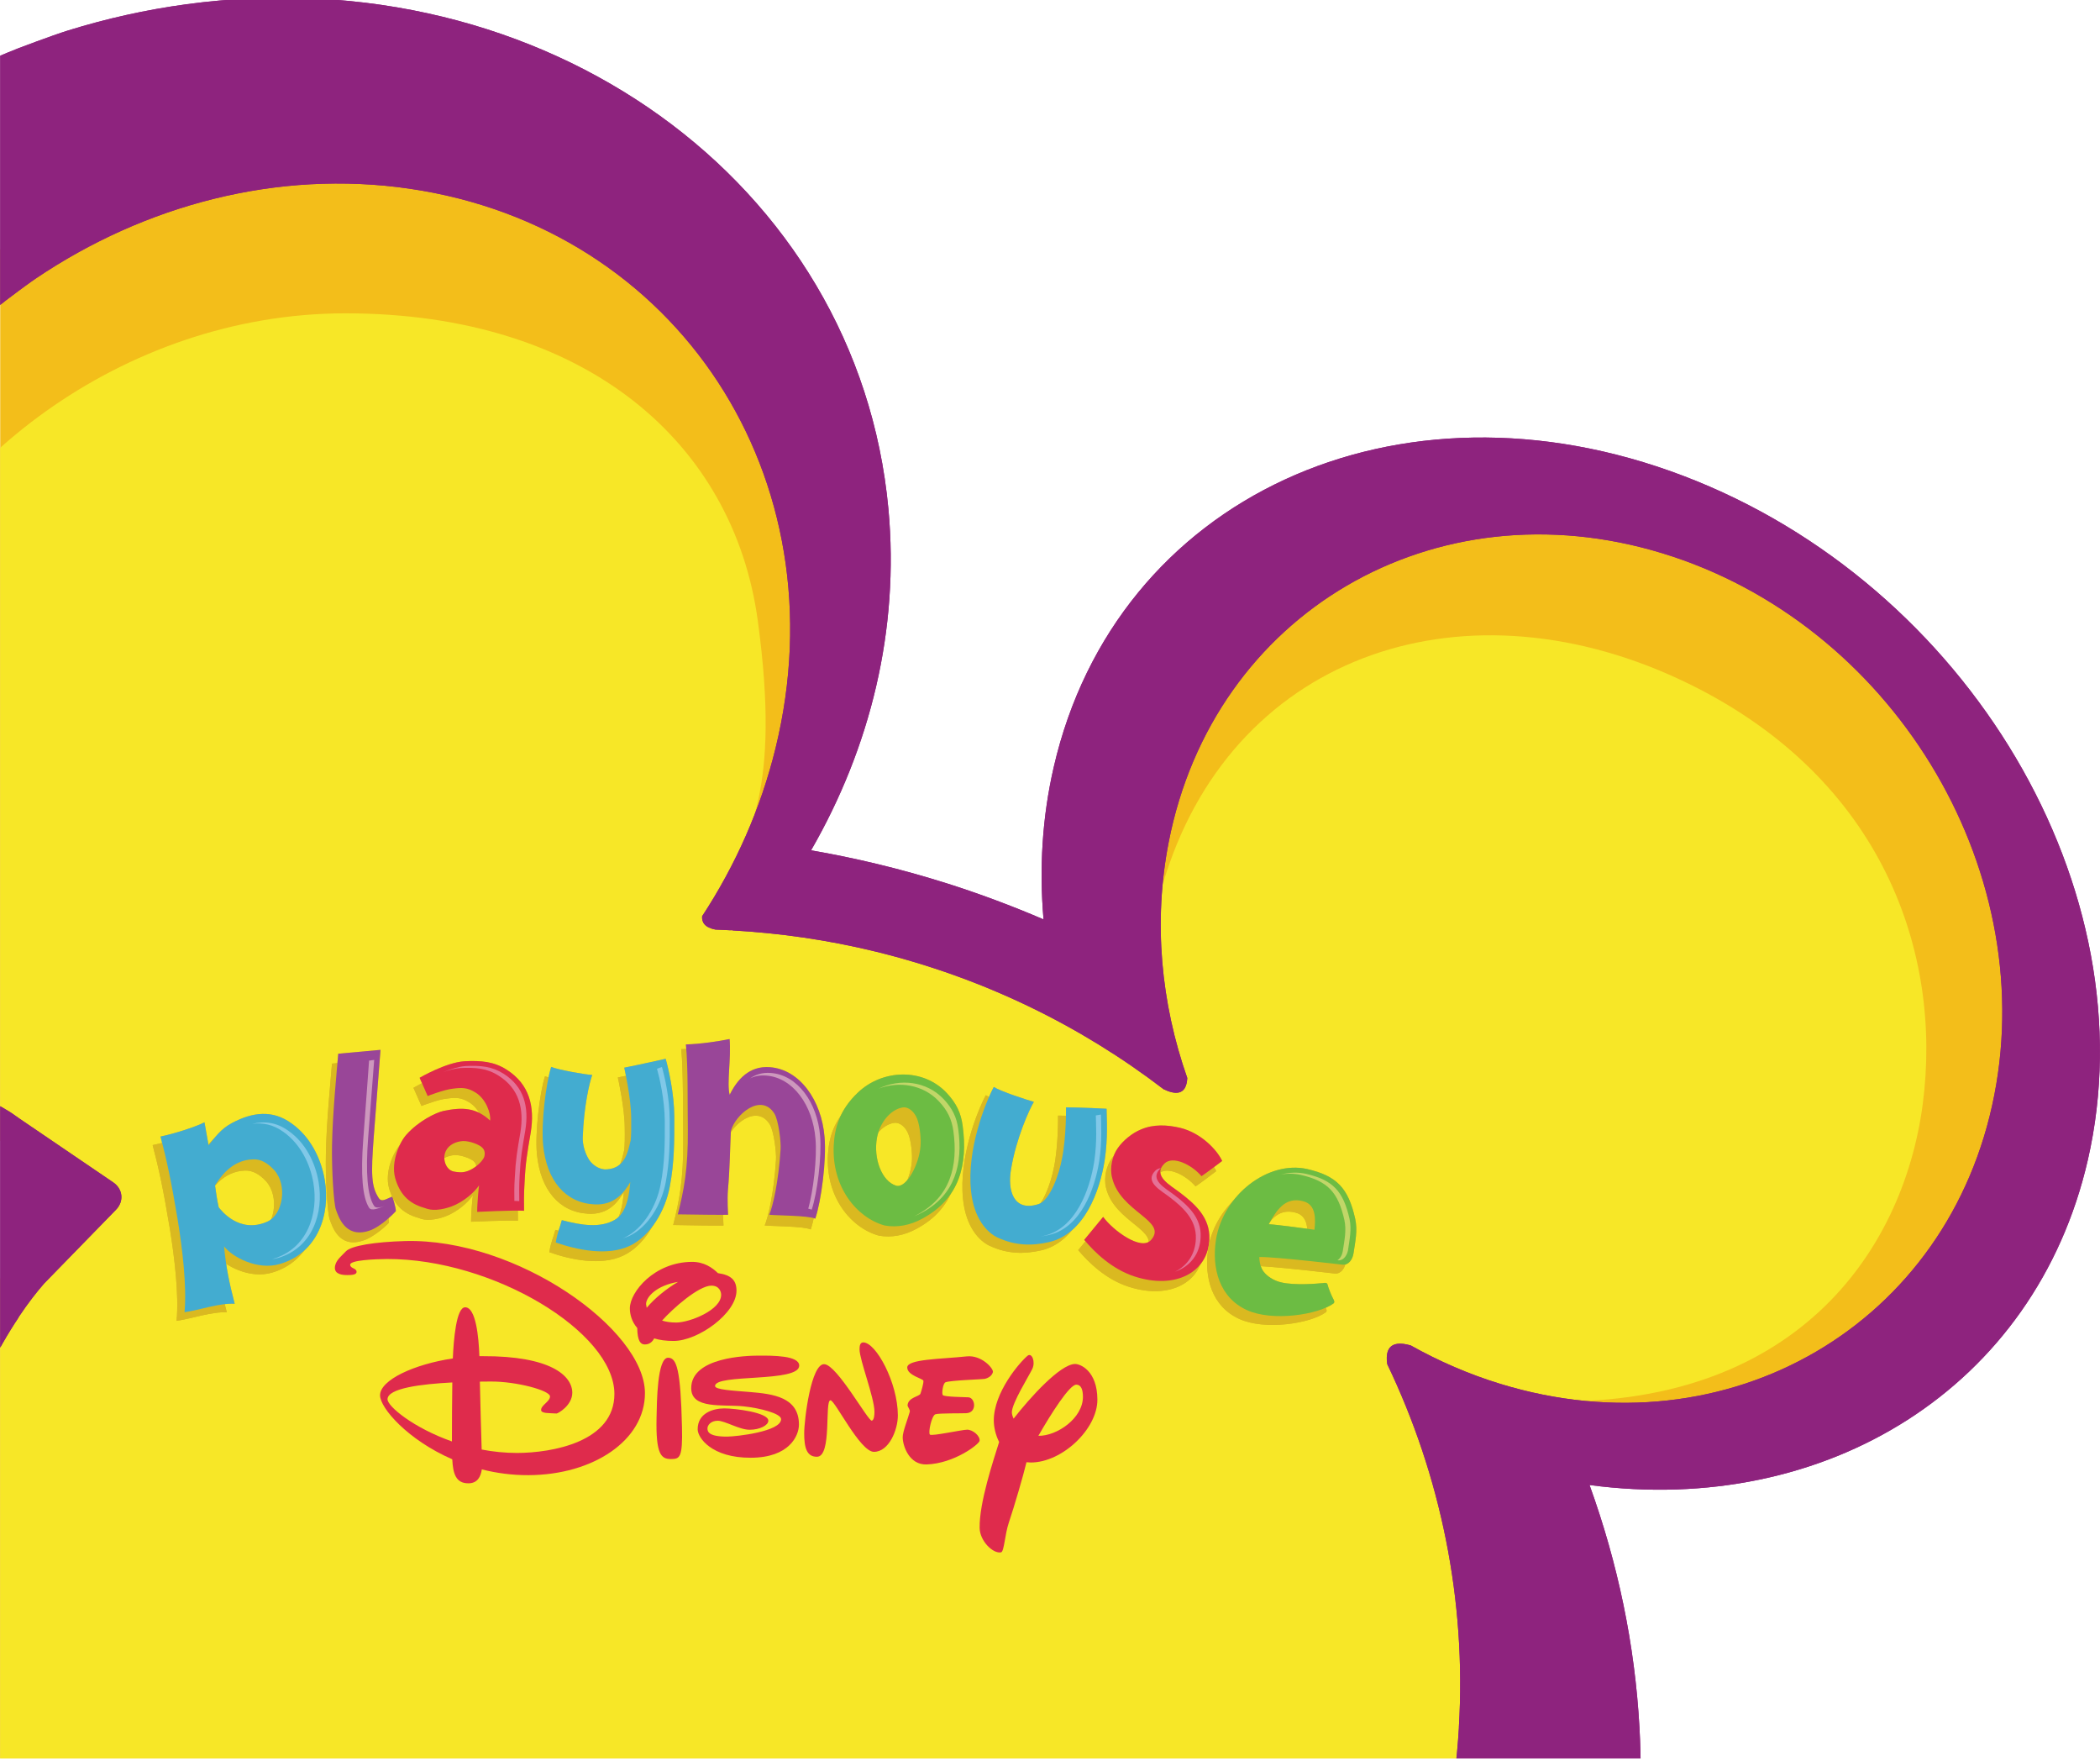<?xml version="1.0" encoding="UTF-8" standalone="no"?>
<!-- Created with Inkscape (http://www.inkscape.org/) -->

<svg
   xmlns:dc="http://purl.org/dc/elements/1.1/"
   xmlns:cc="http://creativecommons.org/ns#"
   xmlns:rdf="http://www.w3.org/1999/02/22-rdf-syntax-ns#"
   xmlns:svg="http://www.w3.org/2000/svg"
   xmlns="http://www.w3.org/2000/svg"
   version="1.1"
   width="300"
   height="251.502"
   id="svg2436">
  <defs
     id="defs2438">
    <clipPath
       id="clipPath836">
      <path
         d="m 26.433,41.079 93.573,0 0,81.216 -93.573,0 0,-81.216"
         id="path838" />
    </clipPath>
  </defs>
  <g
     transform="translate(-390.554,-424.246)"
     id="layer1">
    <g
       transform="matrix(2.719,0,0,2.719,620.298,-2072.14)"
       id="g2159">
      <g
         transform="matrix(1.25,0,0,-1.25,-117.526,1061.843)"
         clip-path="url(#clipPath836)"
         id="g834">
        <g
           transform="translate(96.495,92.413)"
           id="g840">
          <path
             d="m 0,0 c -10.209,3.123 -19.192,-2.231 -21.194,-12.5 -0.452,-2.315 -0.461,-4.658 -0.091,-6.934 l -0.009,0.004 0.016,-0.051 c 0.125,-0.758 0.293,-1.507 0.5,-2.246 -0.013,-0.736 -0.407,-0.806 -0.854,-0.645 -0.412,0.28 -0.832,0.55 -1.258,0.813 l -0.027,0.02 -0.002,-0.004 c -3.004,1.846 -5.974,3.662 -9.623,4.492 -2.975,0.68 -3.627,0.898 -6.538,0.779 -0.627,0.099 -0.702,0.442 -0.614,0.764 1.652,2.373 2.705,4.756 3.416,7.644 2.957,11.965 -6.311,23.538 -18.428,24.195 -11.678,0.632 -22.18,-6.87 -24.469,-17.599 -2.544,-11.929 1.003,-19.746 12.367,-26.115 0.487,-0.272 0.789,-0.448 1.338,-0.488 -3.9,-4.015 -6.746,-7.243 -8.124,-13.032 -4.118,-17.311 8.052,-35.23 25.743,-39.261 17.688,-4.033 35.368,6.734 39.487,24.047 1.537,6.462 0.968,12.92 -1.268,18.689 l 0.026,0.008 c 0,0 -1.098,2.348 0.97,1.535 0.746,-0.33 1.51,-0.623 2.299,-0.862 10.209,-3.124 19.67,2.733 21.672,13.004 C 17.337,-13.477 10.208,-3.125 0,0"
             id="path842"
             style="fill:#f3be1a;fill-opacity:1;fill-rule:nonzero;stroke:none" />
        </g>
        <g
           transform="translate(97.414,86.235)"
           id="g844">
          <path
             d="m 0,0 c -9.287,4.547 -18.986,1.33 -21.984,-7.996 -1.371,-4.272 -0.901,-2.102 -0.541,-4.272 l -0.009,0.002 0.014,-0.048 c 0.124,-0.721 -0.164,-1.306 0.036,-2.01 -0.01,-0.701 0.054,-0.901 -0.377,-0.745 -0.405,0.266 -0.812,0.524 -1.225,0.774 l -0.027,0.022 -0.002,-0.005 c -2.924,1.759 -5.813,3.492 -9.362,4.283 -2.894,0.647 -3.529,0.856 -6.361,0.743 -0.608,0.094 -0.683,0.42 -0.598,0.729 0.797,2.193 2.295,3.858 1.297,11.187 -1.01,7.411 -7.166,12.907 -17.327,12.907 -9.498,0 -17.482,-6.579 -19.647,-13.074 -2.195,-6.585 -1.498,-16.987 7.161,-21.819 0.472,-0.258 0.466,-1.793 1.001,-1.831 -3.797,-3.829 -5.184,-7.783 -6.562,-13.572 -4.118,-17.311 8.052,-35.23 25.743,-39.261 17.688,-4.033 35.659,7.373 39.776,24.685 1.539,6.461 0.712,12.36 -1.465,17.858 l 0.023,0.008 c 0,0 -1.066,2.236 0.95,1.464 0.722,-0.314 2.554,0.051 3.324,-0.175 10.494,-0.334 15.156,6.162 15.99,12.49 C 10.658,-11.328 8.161,-3.998 0,0"
             id="path846"
             style="fill:#f7e727;fill-opacity:1;fill-rule:nonzero;stroke:none" />
        </g>
        <g
           transform="translate(110.25,68.96)"
           id="g848">
          <path
             d="m 0,0 c -1.877,-9.641 -11.172,-15.076 -20.756,-12.145 -1.328,0.406 -2.588,0.955 -3.775,1.619 -0.94,0.27 -1.065,-0.253 -0.985,-0.789 2.241,-4.676 3.33,-9.904 3.01,-15.262 l 0.002,0 c -0.079,-1.349 -0.249,-2.709 -0.514,-4.07 -0.086,-0.455 -0.314,-1.392 -0.314,-1.392 -0.029,-0.129 -0.061,-0.258 -0.092,-0.385 -4.316,-16.99 -21.893,-27.329 -39.254,-23.096 -12.169,2.971 -21.002,12.311 -23.713,23.481 l 0.005,0.027 c -1.151,4.763 -1.191,9.855 0.099,14.93 0.476,1.877 1.119,3.668 1.902,5.367 0.453,0.939 0.909,1.717 1.334,2.353 l 0.026,0.054 0,-0.003 c 0.384,0.574 0.744,1.032 1.054,1.387 l 3.018,3.097 c 0.348,0.354 0.295,0.875 -0.115,1.153 l -3.957,2.691 c 0,0 -0.331,0.24 -0.446,0.305 -2.187,1.254 -4.049,2.918 -5.513,4.879 -0.358,0.479 -0.69,0.973 -0.998,1.483 0,0 -0.401,0.667 -0.576,1.001 -2.079,3.989 -2.737,8.822 -1.514,13.821 0.463,1.891 1.168,3.686 2.07,5.358 0,0 0.166,0.28 0.241,0.413 1.681,2.97 3.996,5.523 6.71,7.507 0,0 0.496,0.368 0.737,0.53 4.564,3.08 10.144,4.579 15.693,3.771 11.279,-1.643 18.17,-12.169 15.393,-23.513 -0.624,-2.554 -1.688,-4.929 -3.086,-7.063 -0.02,-0.246 0.104,-0.474 0.558,-0.56 0.205,-0.006 0.41,-0.018 0.615,-0.029 l 0.102,0.003 -0.004,-0.009 c 1.992,-0.112 4.002,-0.397 6.012,-0.888 4.556,-1.112 8.638,-3.124 12.113,-5.786 0.482,-0.233 0.959,-0.273 0.996,0.47 -1.107,3.15 -1.435,6.563 -0.782,9.909 1.882,9.638 11.175,15.074 20.755,12.142 C -4.363,19.832 1.883,9.636 0,0 m -13.081,26.019 c -12.001,4.563 -23.845,-0.916 -26.453,-12.239 -0.486,-2.103 -0.614,-4.257 -0.43,-6.403 -1.352,0.579 -2.745,1.101 -4.179,1.55 -1.864,0.584 -3.73,1.03 -5.591,1.353 2.491,4.323 3.72,9.27 3.25,14.35 -1.276,13.738 -14.487,23.233 -29.503,21.205 -1.713,-0.232 -3.375,-0.605 -4.974,-1.101 -0.701,-0.219 -2.09,-0.748 -2.09,-0.748 -2.512,-0.988 -4.84,-2.289 -6.931,-3.843 l -0.02,-0.007 c -7.302,-5.433 -11.709,-13.948 -10.879,-22.871 0.688,-7.404 4.844,-13.57 10.879,-17.367 0,0 2.652,-1.508 4.082,-2.088 -1.574,-1.92 -2.942,-4.023 -4.062,-6.295 l -0.02,-0.018 c -0.845,-1.713 -1.551,-3.523 -2.098,-5.425 -5.51,-19.182 7.018,-40.057 27.981,-46.623 20.969,-6.567 42.433,3.661 47.948,22.842 0.538,1.879 0.903,3.775 1.106,5.67 0,0 0.098,0.871 0.124,1.291 0.096,1.395 0.102,2.786 0.025,4.171 -0.191,3.471 -0.908,6.897 -2.098,10.184 9.924,-1.322 18.735,4.072 20.942,13.649 2.607,11.322 -5.01,24.201 -17.009,28.763"
             id="path850"
             style="fill:#8d237d;fill-opacity:1;fill-rule:nonzero;stroke:none" />
        </g>
        <g
           transform="translate(110.25,68.96)"
           id="g852">
          <path
             d="m 0,0 c -1.877,-9.641 -11.172,-15.076 -20.756,-12.145 -1.328,0.406 -2.588,0.955 -3.775,1.619 -0.94,0.27 -1.065,-0.253 -0.985,-0.789 2.241,-4.676 3.33,-9.904 3.01,-15.262 l 0.002,0 c -0.079,-1.349 -0.249,-2.709 -0.514,-4.07 -0.086,-0.455 -0.314,-1.392 -0.314,-1.392 -0.029,-0.129 -0.061,-0.258 -0.092,-0.385 -4.316,-16.99 -21.893,-27.329 -39.254,-23.096 -12.169,2.971 -21.002,12.311 -23.713,23.481 l 0.005,0.027 c -1.151,4.763 -1.191,9.855 0.099,14.93 0.476,1.877 1.119,3.668 1.902,5.367 0.453,0.939 0.909,1.717 1.334,2.353 l 0.026,0.054 0,-0.003 c 0.384,0.574 0.744,1.032 1.054,1.387 l 3.018,3.097 c 0.348,0.354 0.295,0.875 -0.115,1.153 l -3.957,2.691 c 0,0 -0.331,0.24 -0.446,0.305 -2.187,1.254 -4.049,2.918 -5.513,4.879 -0.358,0.479 -0.69,0.973 -0.998,1.483 0,0 -0.401,0.667 -0.576,1.001 -2.079,3.989 -2.737,8.822 -1.514,13.821 0.463,1.891 1.168,3.686 2.07,5.358 0,0 0.166,0.28 0.241,0.413 1.681,2.97 3.996,5.523 6.71,7.507 0,0 0.496,0.368 0.737,0.53 4.564,3.08 10.144,4.579 15.693,3.771 11.279,-1.643 18.17,-12.169 15.393,-23.513 -0.624,-2.554 -1.688,-4.929 -3.086,-7.063 -0.02,-0.246 0.104,-0.474 0.558,-0.56 0.205,-0.006 0.41,-0.018 0.615,-0.029 l 0.102,0.003 -0.004,-0.009 c 1.992,-0.112 4.002,-0.397 6.012,-0.888 4.556,-1.112 8.638,-3.124 12.113,-5.786 0.482,-0.233 0.959,-0.273 0.996,0.47 -1.107,3.15 -1.435,6.563 -0.782,9.909 1.882,9.638 11.175,15.074 20.755,12.142 C -4.363,19.832 1.883,9.636 0,0 m -13.081,26.019 c -12.001,4.563 -23.845,-0.916 -26.453,-12.239 -0.486,-2.103 -0.614,-4.257 -0.43,-6.403 -1.352,0.579 -2.745,1.101 -4.179,1.55 -1.864,0.584 -3.73,1.03 -5.591,1.353 2.491,4.323 3.72,9.27 3.25,14.35 -1.276,13.738 -14.487,23.233 -29.503,21.205 -1.713,-0.232 -3.375,-0.605 -4.974,-1.101 -0.701,-0.219 -2.09,-0.748 -2.09,-0.748 -2.512,-0.988 -4.84,-2.289 -6.931,-3.843 l -0.02,-0.007 c -7.302,-5.433 -11.709,-13.948 -10.879,-22.871 0.688,-7.404 4.844,-13.57 10.879,-17.367 0,0 2.652,-1.508 4.082,-2.088 -1.574,-1.92 -2.942,-4.023 -4.062,-6.295 l -0.02,-0.018 c -0.845,-1.713 -1.551,-3.523 -2.098,-5.425 -5.51,-19.182 7.018,-40.057 27.981,-46.623 20.969,-6.567 42.433,3.661 47.948,22.842 0.538,1.879 0.903,3.775 1.106,5.67 0,0 0.098,0.871 0.124,1.291 0.096,1.395 0.102,2.786 0.025,4.171 -0.191,3.471 -0.908,6.897 -2.098,10.184 9.924,-1.322 18.735,4.072 20.942,13.649 2.607,11.322 -5.01,24.201 -17.009,28.763"
             id="path854"
             style="fill:#8e237e;fill-opacity:1;fill-rule:nonzero;stroke:none" />
        </g>
      </g>
      <g
         transform="matrix(1.25,0,0,-1.25,-67.85,980.556)"
         id="g856">
        <path
           d="M 0,0 C -0.153,0.898 -0.616,1.82 -1.387,2.367 -2.189,2.957 -3.04,2.848 -3.903,2.386 -4.365,2.14 -4.608,1.787 -4.88,1.453 L -5.052,2.416 C -5.388,2.243 -6.271,1.948 -6.9,1.822 c 0.256,-0.97 0.454,-1.885 0.723,-3.515 0.197,-1.221 0.384,-2.766 0.283,-3.87 0.648,0.094 1.485,0.394 2.11,0.357 -0.215,0.821 -0.373,1.558 -0.445,2.413 0.343,-0.453 1.417,-1.025 2.349,-0.742 C -0.284,-3.068 0.248,-1.441 0,0 m -2.129,0.298 c 0.571,-0.643 0.362,-1.88 -0.294,-2.169 -1.191,-0.522 -1.954,0.494 -2.042,0.605 -0.061,0.274 -0.118,0.662 -0.155,0.918 0.187,0.284 0.666,1.071 1.598,1.1 0.328,0.014 0.623,-0.16 0.893,-0.454"
           id="path858"
           style="fill:#d7b720;fill-opacity:1;fill-rule:nonzero;stroke:none" />
      </g>
      <g
         transform="matrix(1.25,0,0,-1.25,-67.435,980.102)"
         id="g860">
        <path
           d="M 0,0 C -0.151,0.899 -0.615,1.821 -1.389,2.367 -2.191,2.955 -3.04,2.847 -3.905,2.383 -4.364,2.139 -4.608,1.789 -4.882,1.451 L -5.054,2.417 C -5.388,2.242 -6.272,1.948 -6.901,1.819 c 0.255,-0.968 0.453,-1.883 0.724,-3.513 0.197,-1.221 0.383,-2.767 0.285,-3.87 0.647,0.095 1.484,0.394 2.108,0.356 -0.215,0.822 -0.372,1.556 -0.445,2.411 0.344,-0.451 1.417,-1.022 2.35,-0.738 C -0.285,-3.068 0.249,-1.441 0,0 m -2.122,0.406 c 0.574,-0.64 0.361,-1.876 -0.294,-2.166 -1.187,-0.522 -1.952,0.495 -2.04,0.604 -0.063,0.273 -0.121,0.665 -0.155,0.922 0.19,0.285 0.665,1.068 1.596,1.094 0.33,0.017 0.623,-0.159 0.893,-0.454"
           id="path862"
           style="fill:#d7b720;fill-opacity:1;fill-rule:nonzero;stroke:none" />
      </g>
      <g
         transform="matrix(1.25,0,0,-1.25,-67.757,980.216)"
         id="g864">
        <path
           d="m 0,0 c -0.135,0.814 -0.553,1.647 -1.251,2.138 -0.499,0.367 -1.017,0.434 -1.547,0.303 0.454,0.064 0.901,-0.027 1.329,-0.342 0.698,-0.498 1.115,-1.326 1.25,-2.136 0.226,-1.303 -0.254,-2.77 -1.695,-3.194 l -0.055,-0.015 c 0.092,0.011 0.185,0.031 0.274,0.056 C -0.256,-2.766 0.225,-1.297 0,0"
           id="path866"
           style="fill:#d7b720;fill-opacity:1;fill-rule:nonzero;stroke:none" />
      </g>
      <g
         transform="matrix(1.25,0,0,-1.25,-65.481,983.312)"
         id="g868">
        <path
           d="m 0,0 c -0.978,-0.297 -1.247,0.627 -1.35,0.894 -0.102,0.27 -0.185,1.734 -0.165,2.701 0.018,1.338 0.207,3.215 0.258,3.857 0,0 1.565,0.138 1.778,0.159 0,0 -0.174,-2.225 -0.283,-3.654 C 0.118,2.371 0.132,1.867 0.448,1.385 0.571,1.191 0.859,1.408 1.116,1.499 1.071,1.32 1.14,0.892 1.131,0.757 1.131,0.757 0.552,0.157 0,0"
           id="path870"
           style="fill:#d7b720;fill-opacity:1;fill-rule:nonzero;stroke:none" />
      </g>
      <g
         transform="matrix(1.25,0,0,-1.25,-65.153,982.793)"
         id="g872">
        <path
           d="m 0,0 c -0.979,-0.295 -1.251,0.625 -1.353,0.895 -0.099,0.27 -0.183,1.734 -0.166,2.7 0.022,1.338 0.207,3.217 0.263,3.857 0,0 1.562,0.14 1.775,0.162 0,0 -0.175,-2.228 -0.284,-3.654 C 0.116,2.372 0.13,1.868 0.446,1.386 c 0.125,-0.194 0.311,-0.03 0.573,0.06 0,0 0.156,-0.476 0.144,-0.611 C 1.163,0.835 0.549,0.157 0,0"
           id="path874"
           style="fill:#d7b720;fill-opacity:1;fill-rule:nonzero;stroke:none" />
      </g>
      <g
         transform="matrix(1.25,0,0,-1.25,-65.104,973.83)"
         id="g876">
        <path
           d="m 0,0 c 0,0 -0.148,-2.069 -0.248,-3.358 -0.106,-1.431 -0.034,-2.396 0.251,-2.836 0.101,-0.154 0.416,-0.009 0.648,0.079 -0.184,-0.068 -0.366,-0.112 -0.442,0.003 -0.283,0.434 -0.357,1.401 -0.25,2.833 0.098,1.289 0.256,3.3 0.256,3.3 C 0,0 0.037,-0.02 0,0"
           id="path878"
           style="fill:#d7b720;fill-opacity:1;fill-rule:nonzero;stroke:none" />
      </g>
      <g
         transform="matrix(1.25,0,0,-1.25,-57.285,982.251)"
         id="g880">
        <path
           d="M 0,0 C -0.002,0.225 -0.013,0.725 0.018,1.209 0.061,2.016 0.132,2.426 0.277,3.286 0.459,4.375 0.227,5.323 -0.732,5.929 -1.265,6.274 -1.802,6.323 -2.507,6.284 -3.291,6.233 -4.39,5.586 -4.39,5.586 l 0.337,-0.762 c 0.037,0.018 0.188,0.072 0.375,0.132 0.233,0.084 0.51,0.161 0.681,0.175 0.401,0.057 0.626,0.045 0.946,-0.152 C -1.601,4.71 -1.387,4.081 -1.426,3.791 -2.02,4.341 -2.594,4.36 -3.387,4.196 -3.711,4.125 -4.432,3.772 -4.947,3.199 -5.223,2.887 -5.604,2.075 -5.419,1.378 -5.233,0.719 -4.861,0.313 -4.201,0.127 -4.006,0.051 -3.883,0.03 -3.666,0.043 c 0.203,0.016 0.411,0.063 0.609,0.136 0.526,0.199 0.957,0.592 1.166,0.887 -0.011,-0.008 -0.084,-0.804 -0.078,-1.108 0,0 1.45,0.067 1.969,0.042 M -1.76,2.108 C -1.818,1.897 -2.326,1.409 -2.797,1.452 c -0.185,0.014 -0.335,0.014 -0.46,0.14 -0.149,0.139 -0.255,0.45 -0.127,0.735 0.127,0.279 0.429,0.412 0.728,0.433 0.302,0.008 0.695,-0.162 0.799,-0.26 0.113,-0.107 0.136,-0.247 0.097,-0.392"
           id="path882"
           style="fill:#d7b720;fill-opacity:1;fill-rule:nonzero;stroke:none" />
      </g>
      <g
         transform="matrix(1.25,0,0,-1.25,-56.961,981.726)"
         id="g884">
        <path
           d="M 0,0 C -0.003,0.226 -0.013,0.723 0.022,1.206 0.06,2.014 0.132,2.425 0.278,3.28 0.458,4.372 0.229,5.319 -0.733,5.928 -1.266,6.271 -1.804,6.317 -2.507,6.282 -3.292,6.23 -4.39,5.587 -4.39,5.587 l 0.338,-0.768 c 0.034,0.019 0.187,0.074 0.373,0.136 0.233,0.079 0.51,0.157 0.684,0.174 0.399,0.054 0.623,0.043 0.945,-0.156 C -1.601,4.707 -1.386,4.079 -1.427,3.789 -2.019,4.34 -2.593,4.358 -3.388,4.194 -3.71,4.123 -4.433,3.771 -4.946,3.196 -5.226,2.885 -5.603,2.071 -5.419,1.377 -5.231,0.716 -4.86,0.309 -4.202,0.123 c 0.198,-0.072 0.32,-0.095 0.535,-0.082 0.205,0.014 0.411,0.065 0.613,0.137 0.525,0.199 0.957,0.589 1.162,0.887 C -1.9,1.054 -1.976,0.256 -1.97,-0.048 c 0,0 1.453,0.073 1.97,0.048 M -1.671,2.276 C -1.729,2.063 -2.239,1.577 -2.709,1.617 -2.894,1.633 -3.042,1.635 -3.169,1.762 -3.315,1.9 -3.425,2.207 -3.296,2.496 c 0.127,0.278 0.426,0.413 0.729,0.433 0.3,0.007 0.694,-0.161 0.796,-0.265 0.116,-0.101 0.139,-0.242 0.1,-0.388"
           id="path886"
           style="fill:#d7b720;fill-opacity:1;fill-rule:nonzero;stroke:none" />
      </g>
      <g
         transform="matrix(1.25,0,0,-1.25,-60.299,974.23)"
         id="g888">
        <path
           d="M 0,0 C 0.636,0.033 1.121,-0.012 1.602,-0.322 2.469,-0.868 2.676,-1.723 2.515,-2.709 2.382,-3.479 2.318,-3.851 2.282,-4.582 2.253,-4.963 2.259,-5.358 2.263,-5.584 l 0.206,-0.008 c -0.003,0.205 -0.012,0.656 0.016,1.091 0.038,0.73 0.105,1.102 0.236,1.875 0.161,0.984 -0.044,1.838 -0.913,2.388 C 1.327,0.068 0.843,0.115 0.206,0.083 -0.089,0.06 -0.431,-0.053 -0.733,-0.174 -0.488,-0.086 -0.229,-0.014 0,0"
           id="path890"
           style="fill:#d7b720;fill-opacity:1;fill-rule:nonzero;stroke:none" />
      </g>
      <g
         transform="matrix(1.25,0,0,-1.25,-49.645,980.991)"
         id="g892">
        <path
           d="m 0,0 c -0.189,-0.99 -0.804,-2.056 -1.686,-2.474 -0.937,-0.442 -2.212,-0.172 -3.105,0.144 0.07,0.449 0.17,0.598 0.253,0.936 0.837,-0.225 1.624,-0.336 2.227,0.011 0.527,0.301 0.614,1.147 0.653,1.585 -0.252,-0.43 -0.655,-0.968 -1.506,-0.915 -1.205,0.067 -1.995,0.992 -2.147,2.488 -0.088,0.921 0.113,2.563 0.337,3.288 0.314,-0.125 1.439,-0.321 1.728,-0.338 -0.123,-0.336 -0.356,-1.332 -0.4,-2.635 -0.006,-0.303 0.095,-0.657 0.272,-0.932 0.154,-0.236 0.46,-0.423 0.75,-0.4 0.751,0.055 0.856,0.693 0.983,1.211 0.02,0.191 0.028,0.529 0.02,0.922 0,0.844 -0.29,2.121 -0.29,2.121 0.559,0.112 1.737,0.377 1.737,0.377 C -0.053,4.971 0.187,3.942 0.189,2.953 0.194,1.916 0.195,1.041 0,0"
           id="path894"
           style="fill:#d7b720;fill-opacity:1;fill-rule:nonzero;stroke:none" />
      </g>
      <g
         transform="matrix(1.25,0,0,-1.25,-49.309,980.478)"
         id="g896">
        <path
           d="m 0,0 c -0.188,-0.99 -0.801,-2.056 -1.684,-2.476 -0.937,-0.44 -2.212,-0.167 -3.105,0.142 0.072,0.452 0.169,0.603 0.254,0.941 0.836,-0.224 1.625,-0.337 2.226,0.012 0.524,0.298 0.616,1.145 0.651,1.584 -0.25,-0.43 -0.664,-0.986 -1.516,-0.934 C -4.379,-0.666 -5.17,0.261 -5.32,1.756 -5.41,2.68 -5.209,4.321 -4.982,5.045 -4.67,4.92 -3.547,4.721 -3.256,4.707 -3.379,4.37 -3.611,3.375 -3.656,2.071 -3.662,1.77 -3.563,1.416 -3.385,1.137 c 0.156,-0.234 0.459,-0.426 0.75,-0.397 0.752,0.055 0.87,0.708 0.996,1.228 0.02,0.191 0.027,0.53 0.02,0.923 -0.002,0.842 -0.291,2.123 -0.291,2.123 0.562,0.109 1.74,0.373 1.74,0.373 C -0.053,4.971 0.188,3.94 0.193,2.952 0.195,1.916 0.197,1.041 0,0"
           id="path898"
           style="fill:#d7b720;fill-opacity:1;fill-rule:nonzero;stroke:none" />
      </g>
      <g
         transform="matrix(1.25,0,0,-1.25,-49.309,976.923)"
         id="g900">
        <path
           d="M 0,0 C -0.002,0.897 -0.22,1.824 -0.327,2.198 L -0.535,2.125 c 0.105,-0.375 0.324,-1.304 0.328,-2.201 0.004,-0.933 0.004,-1.723 -0.174,-2.66 -0.17,-0.897 -0.724,-1.858 -1.52,-2.236 l -0.078,-0.032 c 0.1,0.03 0.197,0.063 0.288,0.106 0.796,0.379 1.349,1.34 1.521,2.236 C 0.006,-1.724 0.006,-0.935 0,0"
           id="path902"
           style="fill:#d7b720;fill-opacity:1;fill-rule:nonzero;stroke:none" />
      </g>
      <g
         transform="matrix(1.25,0,0,-1.25,-41.899,982.707)"
         id="g904">
        <path
           d="m 0,0 c -0.327,0.139 -1.631,0.133 -1.935,0.166 0.147,0.35 0.39,1.383 0.474,2.746 0.023,0.311 -0.086,1.225 -0.264,1.507 C -2.281,5.297 -3.365,4.379 -3.548,3.682 -3.586,2.965 -3.59,2.108 -3.674,1.21 -3.709,0.806 -3.668,0.164 -3.668,0.164 c -0.27,-0.009 -1.471,0.008 -2.113,0.021 0.253,1.001 0.435,1.911 0.42,3.563 -0.018,1.225 0.013,2.778 -0.081,3.826 0.641,0.019 1.371,0.127 1.834,0.227 0.075,-0.81 -0.124,-2.139 0.01,-2.598 0.305,0.625 0.815,1.235 1.692,1.162 C -0.657,6.269 0.258,4.983 0.387,3.428 0.471,2.45 0.25,0.754 0,0"
           id="path906"
           style="fill:#d7b720;fill-opacity:1;fill-rule:nonzero;stroke:none" />
      </g>
      <g
         transform="matrix(1.25,0,0,-1.25,-41.66,982.141)"
         id="g908">
        <path
           d="m 0,0 c -0.324,0.136 -1.63,0.129 -1.934,0.164 0.149,0.351 0.389,1.385 0.475,2.744 0.023,0.313 -0.084,1.225 -0.263,1.51 C -2.279,5.297 -3.362,4.379 -3.548,3.683 -3.586,2.963 -3.59,2.108 -3.672,1.205 -3.706,0.805 -3.666,0.162 -3.666,0.162 -3.933,0.154 -5.139,0.169 -5.779,0.18 c 0.254,1.004 0.436,1.915 0.422,3.568 -0.018,1.225 0.015,2.526 -0.081,3.572 0.64,0.021 1.372,0.13 1.835,0.227 C -3.53,6.741 -3.73,5.662 -3.598,5.203 -3.292,5.83 -2.78,6.434 -1.904,6.364 -0.657,6.268 0.262,4.978 0.389,3.428 0.474,2.45 0.251,0.752 0,0"
           id="path910"
           style="fill:#d7b720;fill-opacity:1;fill-rule:nonzero;stroke:none" />
      </g>
      <g
         transform="matrix(1.25,0,0,-1.25,-41.407,977.798)"
         id="g912">
        <path
           d="m 0,0 c -0.117,1.399 -0.943,2.563 -2.07,2.647 -0.355,0.03 -0.642,-0.066 -0.875,-0.228 0.195,0.093 0.42,0.141 0.683,0.118 1.126,-0.087 1.952,-1.249 2.067,-2.649 0.074,-0.823 -0.096,-2.209 -0.303,-2.943 l 0.146,-0.04 C -0.125,-2.416 0.075,-0.883 0,0"
           id="path914"
           style="fill:#d7b720;fill-opacity:1;fill-rule:nonzero;stroke:none" />
      </g>
      <g
         transform="matrix(1.25,0,0,-1.25,-34.225,977.805)"
         id="g916">
        <path
           d="M 0,0 C -0.068,0.545 -0.27,0.961 -0.674,1.392 -1.67,2.45 -3.377,2.381 -4.4,1.402 c -0.788,-0.744 -0.977,-1.5 -1.016,-2.181 -0.103,-1.777 0.961,-3.076 2.135,-3.402 0.534,-0.101 1.093,0.013 1.594,0.29 C -0.129,-3.057 0.224,-1.612 0,0 m -1.889,-1.078 c -0.054,-0.738 -0.588,-1.788 -1.031,-1.654 -0.586,0.182 -0.961,1.125 -0.797,2.017 0.115,0.625 0.565,1.188 1.074,1.27 0.262,0.041 0.51,-0.199 0.614,-0.487 0.119,-0.313 0.166,-0.865 0.14,-1.146"
           id="path918"
           style="fill:#d7b720;fill-opacity:1;fill-rule:nonzero;stroke:none" />
      </g>
      <g
         transform="matrix(1.25,0,0,-1.25,-33.917,977.27)"
         id="g920">
        <path
           d="m 0,0 c -0.068,0.544 -0.271,0.961 -0.676,1.39 -0.998,1.059 -2.703,0.989 -3.728,0.011 -0.784,-0.745 -0.973,-1.503 -1.014,-2.187 -0.103,-1.771 0.961,-3.072 2.136,-3.398 0.534,-0.101 1.094,0.014 1.593,0.291 C -0.129,-3.056 0.221,-1.614 0,0 m -1.773,-0.858 c -0.053,-0.74 -0.589,-1.789 -1.029,-1.652 -0.588,0.18 -0.962,1.125 -0.799,2.017 0.117,0.625 0.563,1.182 1.076,1.268 0.261,0.041 0.507,-0.198 0.616,-0.488 0.116,-0.311 0.165,-0.865 0.136,-1.145"
           id="path922"
           style="fill:#d7b720;fill-opacity:1;fill-rule:nonzero;stroke:none" />
      </g>
      <g
         transform="matrix(1.25,0,0,-1.25,-34.15,977.433)"
         id="g924">
        <path
           d="m 0,0 c -0.064,0.49 -0.246,0.865 -0.609,1.252 -0.721,0.766 -1.842,0.879 -2.737,0.445 0.858,0.324 1.867,0.172 2.532,-0.531 0.364,-0.387 0.544,-0.764 0.611,-1.254 0.199,-1.457 -0.119,-2.759 -1.526,-3.515 l -0.128,-0.063 c 0.113,0.043 0.224,0.092 0.334,0.154 C -0.119,-2.76 0.199,-1.455 0,0"
           id="path926"
           style="fill:#d7b720;fill-opacity:1;fill-rule:nonzero;stroke:none" />
      </g>
      <g
         transform="matrix(1.25,0,0,-1.25,-29.788,983.806)"
         id="g928">
        <path
           d="M 0,0 C -0.713,-0.16 -1.41,-0.164 -2.174,0.193 -2.605,0.395 -3.17,0.981 -3.289,2.16 -3.467,3.895 -2.693,5.836 -2.33,6.52 -2.039,6.33 -0.932,5.969 -0.643,5.893 -0.834,5.582 -1.385,4.371 -1.603,3.079 -1.762,2.166 -1.502,1.266 -0.468,1.59 0.043,1.74 0.424,2.881 0.539,3.508 0.723,4.416 0.707,5.662 0.707,5.662 1.256,5.662 2.398,5.604 2.41,5.604 2.414,5.203 2.479,4.405 2.331,3.434 2.121,2.14 1.475,0.34 0,0"
           id="path930"
           style="fill:#d7b720;fill-opacity:1;fill-rule:nonzero;stroke:none" />
      </g>
      <g
         transform="matrix(1.25,0,0,-1.25,-29.374,983.372)"
         id="g932">
        <path
           d="m 0,0 c -0.709,-0.161 -1.408,-0.163 -2.17,0.192 -0.434,0.205 -0.997,0.789 -1.114,1.967 -0.181,1.735 0.596,3.676 0.958,4.36 C -2.036,6.331 -0.925,5.97 -0.641,5.893 -0.83,5.579 -1.381,4.372 -1.598,3.079 -1.76,2.167 -1.499,1.267 -0.465,1.589 0.047,1.739 0.428,2.882 0.541,3.509 0.725,4.418 0.71,5.661 0.71,5.661 1.258,5.661 2.402,5.606 2.414,5.603 2.418,5.2 2.48,4.403 2.334,3.433 2.129,2.138 1.48,0.342 0,0"
           id="path934"
           style="fill:#d7b720;fill-opacity:1;fill-rule:nonzero;stroke:none" />
      </g>
      <g
         transform="matrix(1.25,0,0,-1.25,-26.742,979.123)"
         id="g936">
        <path
           d="M 0,0 C 0.133,0.876 0.073,1.594 0.072,1.959 L -0.143,1.924 C -0.139,1.56 -0.08,0.843 -0.213,-0.035 -0.4,-1.207 -0.986,-2.826 -2.318,-3.135 l -0.148,-0.031 c 0.122,0.017 0.241,0.04 0.362,0.068 C -0.771,-2.791 -0.186,-1.168 0,0"
           id="path938"
           style="fill:#d7b720;fill-opacity:1;fill-rule:nonzero;stroke:none" />
      </g>
      <g
         transform="matrix(1.25,0,0,-1.25,-25.2,985.716)"
         id="g940">
        <path
           d="m 0,0 c -0.959,0.31 -1.668,1.009 -2.117,1.536 l 0.795,0.969 c 0.412,-0.566 1.596,-1.441 2.01,-0.977 0.736,0.821 -1.293,1.166 -1.635,2.631 -0.106,0.422 0.02,0.933 0.248,1.24 0.209,0.307 0.592,0.626 0.97,0.782 C 0.797,6.404 1.373,6.372 1.92,6.245 2.805,6.03 3.473,5.314 3.684,4.857 3.543,4.747 2.977,4.317 2.814,4.216 2.411,4.694 1.611,5.097 1.254,4.743 0.739,4.226 1.51,3.831 1.918,3.522 2.544,3.04 3.178,2.476 3.143,1.573 3.1,0.185 1.727,-0.561 0,0"
           id="path942"
           style="fill:#d7b720;fill-opacity:1;fill-rule:nonzero;stroke:none" />
      </g>
      <g
         transform="matrix(1.25,0,0,-1.25,-24.883,985.18)"
         id="g944">
        <path
           d="m 0,0 c -0.961,0.313 -1.673,1.01 -2.117,1.539 l 0.795,0.966 C -0.913,1.938 0.271,1.064 0.686,1.529 1.42,2.347 -0.609,2.692 -0.949,4.162 -1.055,4.578 -0.93,5.089 -0.703,5.4 -0.493,5.703 -0.109,6.026 0.268,6.179 0.793,6.406 1.373,6.375 1.918,6.246 2.801,6.031 3.471,5.31 3.68,4.855 3.541,4.747 2.973,4.32 2.811,4.215 2.408,4.692 1.607,5.095 1.251,4.744 0.738,4.224 1.508,3.832 1.913,3.519 2.541,3.042 3.176,2.475 3.141,1.574 3.094,0.184 1.727,-0.561 0,0"
           id="path946"
           style="fill:#d7b720;fill-opacity:1;fill-rule:nonzero;stroke:none" />
      </g>
      <g
         transform="matrix(1.25,0,0,-1.25,-22.794,980.9)"
         id="g948">
        <path
           d="m 0,0 c -0.368,0.281 -1.065,0.636 -0.599,1.106 l 0.036,0.026 C -0.655,1.119 -0.739,1.085 -0.804,1.019 -1.267,0.552 -0.571,0.197 -0.204,-0.085 0.36,-0.518 0.933,-1.03 0.903,-1.84 0.88,-2.479 0.552,-2.965 0.024,-3.227 0.668,-3 1.084,-2.475 1.105,-1.757 1.138,-0.944 0.563,-0.434 0,0"
           id="path950"
           style="fill:#d7b720;fill-opacity:1;fill-rule:nonzero;stroke:none" />
      </g>
      <g
         transform="matrix(1.25,0,0,-1.25,-13.786,984.433)"
         id="g952">
        <path
           d="M 0,0 C 0.072,0.506 0.18,0.957 0.074,1.448 -0.219,2.749 -0.703,3.26 -1.945,3.547 -3.598,3.916 -5.482,2.448 -5.783,0.58 c -0.184,-1.21 0.148,-2.441 1.31,-2.963 1.082,-0.489 2.979,-0.187 3.621,0.275 0.086,0.058 0.03,0.145 -0.017,0.237 -0.07,0.135 -0.193,0.433 -0.223,0.571 -0.033,0.112 -0.203,0.042 -0.304,0.043 0,0 -1.067,-0.106 -1.678,0.05 -0.305,0.08 -0.554,0.248 -0.701,0.44 -0.133,0.162 -0.186,0.454 -0.178,0.617 0.746,0.004 3.493,-0.324 3.493,-0.324 C -0.199,-0.494 -0.036,-0.236 0,0 m -1.639,0.893 c 0,0 -1.609,0.217 -1.922,0.229 0.301,0.542 0.666,1.178 1.452,0.964 0.547,-0.144 0.515,-0.752 0.47,-1.193"
           id="path954"
           style="fill:#d7b720;fill-opacity:1;fill-rule:nonzero;stroke:none" />
      </g>
      <g
         transform="matrix(1.25,0,0,-1.25,-13.383,983.97)"
         id="g956">
        <path
           d="m 0,0 c 0.075,0.507 0.179,0.958 0.073,1.45 -0.289,1.3 -0.776,1.81 -2.017,2.097 -1.653,0.371 -3.535,-1.098 -3.836,-2.968 -0.186,-1.207 0.147,-2.438 1.304,-2.961 1.086,-0.491 2.981,-0.188 3.625,0.273 0.086,0.058 0.028,0.143 -0.018,0.236 -0.071,0.135 -0.192,0.436 -0.223,0.573 -0.03,0.112 -0.201,0.039 -0.303,0.046 0,0 -1.069,-0.111 -1.678,0.047 -0.307,0.081 -0.553,0.248 -0.703,0.44 -0.133,0.164 -0.186,0.455 -0.18,0.619 0.748,0.002 3.494,-0.324 3.494,-0.324 C -0.196,-0.498 -0.036,-0.236 0,0 m -1.64,0.997 c 0,0 -1.611,0.22 -1.922,0.232 0.306,0.539 0.667,1.179 1.452,0.965 0.545,-0.143 0.515,-0.753 0.47,-1.197"
           id="path958"
           style="fill:#d7b720;fill-opacity:1;fill-rule:nonzero;stroke:none" />
      </g>
      <g
         transform="matrix(1.25,0,0,-1.25,-13.669,983.791)"
         id="g960">
        <path
           d="M 0,0 C 0.063,0.456 0.158,0.86 0.063,1.307 -0.2,2.479 -0.639,2.941 -1.76,3.201 c -0.353,0.08 -0.717,0.063 -1.075,-0.028 0.286,0.052 0.576,0.046 0.858,-0.017 1.123,-0.261 1.559,-0.722 1.823,-1.894 0.095,-0.446 0,-0.852 -0.067,-1.309 -0.023,-0.144 -0.099,-0.303 -0.222,-0.379 l 0.025,-0.006 C -0.182,-0.448 -0.037,-0.213 0,0"
           id="path962"
           style="fill:#d7b720;fill-opacity:1;fill-rule:nonzero;stroke:none" />
      </g>
      <g
         transform="matrix(1.25,0,0,-1.25,-67.85,980.556)"
         id="g964">
        <path
           d="M 0,0 C -0.153,0.898 -0.616,1.82 -1.387,2.367 -2.189,2.957 -3.04,2.848 -3.903,2.386 -4.365,2.14 -4.608,1.787 -4.88,1.453 L -5.052,2.416 C -5.388,2.243 -6.271,1.948 -6.9,1.822 c 0.256,-0.97 0.454,-1.885 0.723,-3.515 0.197,-1.221 0.384,-2.766 0.283,-3.87 0.648,0.094 1.485,0.394 2.11,0.357 -0.215,0.821 -0.373,1.558 -0.445,2.413 0.343,-0.453 1.417,-1.025 2.349,-0.742 C -0.284,-3.068 0.248,-1.441 0,0 m -2.129,0.298 c 0.571,-0.643 0.362,-1.88 -0.294,-2.169 -1.191,-0.522 -1.954,0.494 -2.042,0.605 -0.061,0.274 -0.118,0.662 -0.155,0.918 0.187,0.284 0.666,1.071 1.598,1.1 0.328,0.014 0.623,-0.16 0.893,-0.454"
           id="path966"
           style="fill:#dab920;fill-opacity:1;fill-rule:nonzero;stroke:none" />
      </g>
      <g
         transform="matrix(1.25,0,0,-1.25,-67.435,980.102)"
         id="g968">
        <path
           d="M 0,0 C -0.151,0.899 -0.615,1.821 -1.389,2.367 -2.191,2.955 -3.04,2.847 -3.905,2.383 -4.364,2.139 -4.608,1.789 -4.882,1.451 L -5.054,2.417 C -5.388,2.242 -6.272,1.948 -6.901,1.819 c 0.255,-0.968 0.453,-1.883 0.724,-3.513 0.197,-1.221 0.383,-2.767 0.285,-3.87 0.647,0.095 1.484,0.394 2.108,0.356 -0.215,0.822 -0.372,1.556 -0.445,2.411 0.344,-0.451 1.417,-1.022 2.35,-0.738 C -0.285,-3.068 0.249,-1.441 0,0 m -2.122,0.406 c 0.574,-0.64 0.361,-1.876 -0.294,-2.166 -1.187,-0.522 -1.952,0.495 -2.04,0.604 -0.063,0.273 -0.121,0.665 -0.155,0.922 0.19,0.285 0.665,1.068 1.596,1.094 0.33,0.017 0.623,-0.159 0.893,-0.454"
           id="path970"
           style="fill:#43acd0;fill-opacity:1;fill-rule:nonzero;stroke:none" />
      </g>
      <g
         transform="matrix(1.25,0,0,-1.25,-67.757,980.216)"
         id="g972">
        <path
           d="m 0,0 c -0.135,0.814 -0.553,1.647 -1.251,2.138 -0.499,0.367 -1.017,0.434 -1.547,0.303 0.454,0.064 0.901,-0.027 1.329,-0.342 0.698,-0.498 1.115,-1.326 1.25,-2.136 0.226,-1.303 -0.254,-2.77 -1.695,-3.194 l -0.055,-0.015 c 0.092,0.011 0.185,0.031 0.274,0.056 C -0.256,-2.766 0.225,-1.297 0,0"
           id="path974"
           style="fill:#80c8e8;fill-opacity:1;fill-rule:nonzero;stroke:none" />
      </g>
      <g
         transform="matrix(1.25,0,0,-1.25,-65.481,983.312)"
         id="g976">
        <path
           d="m 0,0 c -0.978,-0.297 -1.247,0.627 -1.35,0.894 -0.102,0.27 -0.185,1.734 -0.165,2.701 0.018,1.338 0.207,3.215 0.258,3.857 0,0 1.565,0.138 1.778,0.159 0,0 -0.174,-2.225 -0.283,-3.654 C 0.118,2.371 0.132,1.867 0.448,1.385 0.571,1.191 0.859,1.408 1.116,1.499 1.071,1.32 1.14,0.892 1.131,0.757 1.131,0.757 0.552,0.157 0,0"
           id="path978"
           style="fill:#dab920;fill-opacity:1;fill-rule:nonzero;stroke:none" />
      </g>
      <g
         transform="matrix(1.25,0,0,-1.25,-65.153,982.793)"
         id="g980">
        <path
           d="m 0,0 c -0.979,-0.295 -1.251,0.625 -1.353,0.895 -0.099,0.27 -0.183,1.734 -0.166,2.7 0.022,1.338 0.207,3.217 0.263,3.857 0,0 1.562,0.14 1.775,0.162 0,0 -0.175,-2.228 -0.284,-3.654 C 0.116,2.372 0.13,1.868 0.446,1.386 c 0.125,-0.194 0.311,-0.03 0.573,0.06 0,0 0.156,-0.476 0.144,-0.611 C 1.163,0.835 0.549,0.157 0,0"
           id="path982"
           style="fill:#994698;fill-opacity:1;fill-rule:nonzero;stroke:none" />
      </g>
      <g
         transform="matrix(1.25,0,0,-1.25,-65.104,973.83)"
         id="g984">
        <path
           d="m 0,0 c 0,0 -0.148,-2.069 -0.248,-3.358 -0.106,-1.431 -0.034,-2.396 0.251,-2.836 0.101,-0.154 0.416,-0.009 0.648,0.079 -0.184,-0.068 -0.366,-0.112 -0.442,0.003 -0.283,0.434 -0.357,1.401 -0.25,2.833 0.098,1.289 0.256,3.3 0.256,3.3 C 0,0 0.037,-0.02 0,0"
           id="path986"
           style="fill:#cd98bd;fill-opacity:1;fill-rule:nonzero;stroke:none" />
      </g>
      <g
         transform="matrix(1.25,0,0,-1.25,-57.285,982.251)"
         id="g988">
        <path
           d="M 0,0 C -0.002,0.225 -0.013,0.725 0.018,1.209 0.061,2.016 0.132,2.426 0.277,3.286 0.459,4.375 0.227,5.323 -0.732,5.929 -1.265,6.274 -1.802,6.323 -2.507,6.284 -3.291,6.233 -4.39,5.586 -4.39,5.586 l 0.337,-0.762 c 0.037,0.018 0.188,0.072 0.375,0.132 0.233,0.084 0.51,0.161 0.681,0.175 0.401,0.057 0.626,0.045 0.946,-0.152 C -1.601,4.71 -1.387,4.081 -1.426,3.791 -2.02,4.341 -2.594,4.36 -3.387,4.196 -3.711,4.125 -4.432,3.772 -4.947,3.199 -5.223,2.887 -5.604,2.075 -5.419,1.378 -5.233,0.719 -4.861,0.313 -4.201,0.127 -4.006,0.051 -3.883,0.03 -3.666,0.043 c 0.203,0.016 0.411,0.063 0.609,0.136 0.526,0.199 0.957,0.592 1.166,0.887 -0.011,-0.008 -0.084,-0.804 -0.078,-1.108 0,0 1.45,0.067 1.969,0.042 M -1.76,2.108 C -1.818,1.897 -2.326,1.409 -2.797,1.452 c -0.185,0.014 -0.335,0.014 -0.46,0.14 -0.149,0.139 -0.255,0.45 -0.127,0.735 0.127,0.279 0.429,0.412 0.728,0.433 0.302,0.008 0.695,-0.162 0.799,-0.26 0.113,-0.107 0.136,-0.247 0.097,-0.392"
           id="path990"
           style="fill:#dab920;fill-opacity:1;fill-rule:nonzero;stroke:none" />
      </g>
      <g
         transform="matrix(1.25,0,0,-1.25,-56.961,981.726)"
         id="g992">
        <path
           d="M 0,0 C -0.003,0.226 -0.013,0.723 0.022,1.206 0.06,2.014 0.132,2.425 0.278,3.28 0.458,4.372 0.229,5.319 -0.733,5.928 -1.266,6.271 -1.804,6.317 -2.507,6.282 -3.292,6.23 -4.39,5.587 -4.39,5.587 l 0.338,-0.768 c 0.034,0.019 0.187,0.074 0.373,0.136 0.233,0.079 0.51,0.157 0.684,0.174 0.399,0.054 0.623,0.043 0.945,-0.156 C -1.601,4.707 -1.386,4.079 -1.427,3.789 -2.019,4.34 -2.593,4.358 -3.388,4.194 -3.71,4.123 -4.433,3.771 -4.946,3.196 -5.226,2.885 -5.603,2.071 -5.419,1.377 -5.231,0.716 -4.86,0.309 -4.202,0.123 c 0.198,-0.072 0.32,-0.095 0.535,-0.082 0.205,0.014 0.411,0.065 0.613,0.137 0.525,0.199 0.957,0.589 1.162,0.887 C -1.9,1.054 -1.976,0.256 -1.97,-0.048 c 0,0 1.453,0.073 1.97,0.048 M -1.671,2.276 C -1.729,2.063 -2.239,1.577 -2.709,1.617 -2.894,1.633 -3.042,1.635 -3.169,1.762 -3.315,1.9 -3.425,2.207 -3.296,2.496 c 0.127,0.278 0.426,0.413 0.729,0.433 0.3,0.007 0.694,-0.161 0.796,-0.265 0.116,-0.101 0.139,-0.242 0.1,-0.388"
           id="path994"
           style="fill:#df2b4c;fill-opacity:1;fill-rule:nonzero;stroke:none" />
      </g>
      <g
         transform="matrix(1.25,0,0,-1.25,-60.299,974.23)"
         id="g996">
        <path
           d="M 0,0 C 0.636,0.033 1.121,-0.012 1.602,-0.322 2.469,-0.868 2.676,-1.723 2.515,-2.709 2.382,-3.479 2.318,-3.851 2.282,-4.582 2.253,-4.963 2.259,-5.358 2.263,-5.584 l 0.206,-0.008 c -0.003,0.205 -0.012,0.656 0.016,1.091 0.038,0.73 0.105,1.102 0.236,1.875 0.161,0.984 -0.044,1.838 -0.913,2.388 C 1.327,0.068 0.843,0.115 0.206,0.083 -0.089,0.06 -0.431,-0.053 -0.733,-0.174 -0.488,-0.086 -0.229,-0.014 0,0"
           id="path998"
           style="fill:#e57196;fill-opacity:1;fill-rule:nonzero;stroke:none" />
      </g>
      <g
         transform="matrix(1.25,0,0,-1.25,-49.645,980.991)"
         id="g1000">
        <path
           d="m 0,0 c -0.189,-0.99 -0.804,-2.056 -1.686,-2.474 -0.937,-0.442 -2.212,-0.172 -3.105,0.144 0.07,0.449 0.17,0.598 0.253,0.936 0.837,-0.225 1.624,-0.336 2.227,0.011 0.527,0.301 0.614,1.147 0.653,1.585 -0.252,-0.43 -0.655,-0.968 -1.506,-0.915 -1.205,0.067 -1.995,0.992 -2.147,2.488 -0.088,0.921 0.113,2.563 0.337,3.288 0.314,-0.125 1.439,-0.321 1.728,-0.338 -0.123,-0.336 -0.356,-1.332 -0.4,-2.635 -0.006,-0.303 0.095,-0.657 0.272,-0.932 0.154,-0.236 0.46,-0.423 0.75,-0.4 0.751,0.055 0.856,0.693 0.983,1.211 0.02,0.191 0.028,0.529 0.02,0.922 0,0.844 -0.29,2.121 -0.29,2.121 0.559,0.112 1.737,0.377 1.737,0.377 C -0.053,4.971 0.187,3.942 0.189,2.953 0.194,1.916 0.195,1.041 0,0"
           id="path1002"
           style="fill:#dab920;fill-opacity:1;fill-rule:nonzero;stroke:none" />
      </g>
      <g
         transform="matrix(1.25,0,0,-1.25,-49.309,980.478)"
         id="g1004">
        <path
           d="m 0,0 c -0.188,-0.99 -0.801,-2.056 -1.684,-2.476 -0.937,-0.44 -2.212,-0.167 -3.105,0.142 0.072,0.452 0.169,0.603 0.254,0.941 0.836,-0.224 1.625,-0.337 2.226,0.012 0.524,0.298 0.616,1.145 0.651,1.584 -0.25,-0.43 -0.664,-0.986 -1.516,-0.934 C -4.379,-0.666 -5.17,0.261 -5.32,1.756 -5.41,2.68 -5.209,4.321 -4.982,5.045 -4.67,4.92 -3.547,4.721 -3.256,4.707 -3.379,4.37 -3.611,3.375 -3.656,2.071 -3.662,1.77 -3.563,1.416 -3.385,1.137 c 0.156,-0.234 0.459,-0.426 0.75,-0.397 0.752,0.055 0.87,0.708 0.996,1.228 0.02,0.191 0.027,0.53 0.02,0.923 -0.002,0.842 -0.291,2.123 -0.291,2.123 0.562,0.109 1.74,0.373 1.74,0.373 C -0.053,4.971 0.188,3.94 0.193,2.952 0.195,1.916 0.197,1.041 0,0"
           id="path1006"
           style="fill:#43acd0;fill-opacity:1;fill-rule:nonzero;stroke:none" />
      </g>
      <g
         transform="matrix(1.25,0,0,-1.25,-49.309,976.923)"
         id="g1008">
        <path
           d="M 0,0 C -0.002,0.897 -0.22,1.824 -0.327,2.198 L -0.535,2.125 c 0.105,-0.375 0.324,-1.304 0.328,-2.201 0.004,-0.933 0.004,-1.723 -0.174,-2.66 -0.17,-0.897 -0.724,-1.858 -1.52,-2.236 l -0.078,-0.032 c 0.1,0.03 0.197,0.063 0.288,0.106 0.796,0.379 1.349,1.34 1.521,2.236 C 0.006,-1.724 0.006,-0.935 0,0"
           id="path1010"
           style="fill:#80c8e8;fill-opacity:1;fill-rule:nonzero;stroke:none" />
      </g>
      <g
         transform="matrix(1.25,0,0,-1.25,-41.899,982.707)"
         id="g1012">
        <path
           d="m 0,0 c -0.327,0.139 -1.631,0.133 -1.935,0.166 0.147,0.35 0.39,1.383 0.474,2.746 0.023,0.311 -0.086,1.225 -0.264,1.507 C -2.281,5.297 -3.365,4.379 -3.548,3.682 -3.586,2.965 -3.59,2.108 -3.674,1.21 -3.709,0.806 -3.668,0.164 -3.668,0.164 c -0.27,-0.009 -1.471,0.008 -2.113,0.021 0.253,1.001 0.435,1.911 0.42,3.563 -0.018,1.225 0.013,2.778 -0.081,3.826 0.641,0.019 1.371,0.127 1.834,0.227 0.075,-0.81 -0.124,-2.139 0.01,-2.598 0.305,0.625 0.815,1.235 1.692,1.162 C -0.657,6.269 0.258,4.983 0.387,3.428 0.471,2.45 0.25,0.754 0,0"
           id="path1014"
           style="fill:#dab920;fill-opacity:1;fill-rule:nonzero;stroke:none" />
      </g>
      <g
         transform="matrix(1.25,0,0,-1.25,-41.66,982.141)"
         id="g1016">
        <path
           d="m 0,0 c -0.324,0.136 -1.63,0.129 -1.934,0.164 0.149,0.351 0.389,1.385 0.475,2.744 0.023,0.313 -0.084,1.225 -0.263,1.51 C -2.279,5.297 -3.362,4.379 -3.548,3.683 -3.586,2.963 -3.59,2.108 -3.672,1.205 -3.706,0.805 -3.666,0.162 -3.666,0.162 -3.933,0.154 -5.139,0.169 -5.779,0.18 c 0.254,1.004 0.436,1.915 0.422,3.568 -0.018,1.225 0.015,2.526 -0.081,3.572 0.64,0.021 1.372,0.13 1.835,0.227 C -3.53,6.741 -3.73,5.662 -3.598,5.203 -3.292,5.83 -2.78,6.434 -1.904,6.364 -0.657,6.268 0.262,4.978 0.389,3.428 0.474,2.45 0.251,0.752 0,0"
           id="path1018"
           style="fill:#994698;fill-opacity:1;fill-rule:nonzero;stroke:none" />
      </g>
      <g
         transform="matrix(1.25,0,0,-1.25,-41.407,977.798)"
         id="g1020">
        <path
           d="m 0,0 c -0.117,1.399 -0.943,2.563 -2.07,2.647 -0.355,0.03 -0.642,-0.066 -0.875,-0.228 0.195,0.093 0.42,0.141 0.683,0.118 1.126,-0.087 1.952,-1.249 2.067,-2.649 0.074,-0.823 -0.096,-2.209 -0.303,-2.943 l 0.146,-0.04 C -0.125,-2.416 0.075,-0.883 0,0"
           id="path1022"
           style="fill:#cd98bd;fill-opacity:1;fill-rule:nonzero;stroke:none" />
      </g>
      <g
         transform="matrix(1.25,0,0,-1.25,-34.225,977.805)"
         id="g1024">
        <path
           d="M 0,0 C -0.068,0.545 -0.27,0.961 -0.674,1.392 -1.67,2.45 -3.377,2.381 -4.4,1.402 c -0.788,-0.744 -0.977,-1.5 -1.016,-2.181 -0.103,-1.777 0.961,-3.076 2.135,-3.402 0.534,-0.101 1.093,0.013 1.594,0.29 C -0.129,-3.057 0.224,-1.612 0,0 m -1.889,-1.078 c -0.054,-0.738 -0.588,-1.788 -1.031,-1.654 -0.586,0.182 -0.961,1.125 -0.797,2.017 0.115,0.625 0.565,1.188 1.074,1.27 0.262,0.041 0.51,-0.199 0.614,-0.487 0.119,-0.313 0.166,-0.865 0.14,-1.146"
           id="path1026"
           style="fill:#dab920;fill-opacity:1;fill-rule:nonzero;stroke:none" />
      </g>
      <g
         transform="matrix(1.25,0,0,-1.25,-33.917,977.27)"
         id="g1028">
        <path
           d="m 0,0 c -0.068,0.544 -0.271,0.961 -0.676,1.39 -0.998,1.059 -2.703,0.989 -3.728,0.011 -0.784,-0.745 -0.973,-1.503 -1.014,-2.187 -0.103,-1.771 0.961,-3.072 2.136,-3.398 0.534,-0.101 1.094,0.014 1.593,0.291 C -0.129,-3.056 0.221,-1.614 0,0 m -1.773,-0.858 c -0.053,-0.74 -0.589,-1.789 -1.029,-1.652 -0.588,0.18 -0.962,1.125 -0.799,2.017 0.117,0.625 0.563,1.182 1.076,1.268 0.261,0.041 0.507,-0.198 0.616,-0.488 0.116,-0.311 0.165,-0.865 0.136,-1.145"
           id="path1030"
           style="fill:#6cbc43;fill-opacity:1;fill-rule:nonzero;stroke:none" />
      </g>
      <g
         transform="matrix(1.25,0,0,-1.25,-34.15,977.433)"
         id="g1032">
        <path
           d="m 0,0 c -0.064,0.49 -0.246,0.865 -0.609,1.252 -0.721,0.766 -1.842,0.879 -2.737,0.445 0.858,0.324 1.867,0.172 2.532,-0.531 0.364,-0.387 0.544,-0.764 0.611,-1.254 0.199,-1.457 -0.119,-2.759 -1.526,-3.515 l -0.128,-0.063 c 0.113,0.043 0.224,0.092 0.334,0.154 C -0.119,-2.76 0.199,-1.455 0,0"
           id="path1034"
           style="fill:#c1d668;fill-opacity:1;fill-rule:nonzero;stroke:none" />
      </g>
      <g
         transform="matrix(1.25,0,0,-1.25,-29.788,983.806)"
         id="g1036">
        <path
           d="M 0,0 C -0.713,-0.16 -1.41,-0.164 -2.174,0.193 -2.605,0.395 -3.17,0.981 -3.289,2.16 -3.467,3.895 -2.693,5.836 -2.33,6.52 -2.039,6.33 -0.932,5.969 -0.643,5.893 -0.834,5.582 -1.385,4.371 -1.603,3.079 -1.762,2.166 -1.502,1.266 -0.468,1.59 0.043,1.74 0.424,2.881 0.539,3.508 0.723,4.416 0.707,5.662 0.707,5.662 1.256,5.662 2.398,5.604 2.41,5.604 2.414,5.203 2.479,4.405 2.331,3.434 2.121,2.14 1.475,0.34 0,0"
           id="path1038"
           style="fill:#dab920;fill-opacity:1;fill-rule:nonzero;stroke:none" />
      </g>
      <g
         transform="matrix(1.25,0,0,-1.25,-29.374,983.372)"
         id="g1040">
        <path
           d="m 0,0 c -0.709,-0.161 -1.408,-0.163 -2.17,0.192 -0.434,0.205 -0.997,0.789 -1.114,1.967 -0.181,1.735 0.596,3.676 0.958,4.36 C -2.036,6.331 -0.925,5.97 -0.641,5.893 -0.83,5.579 -1.381,4.372 -1.598,3.079 -1.76,2.167 -1.499,1.267 -0.465,1.589 0.047,1.739 0.428,2.882 0.541,3.509 0.725,4.418 0.71,5.661 0.71,5.661 1.258,5.661 2.402,5.606 2.414,5.603 2.418,5.2 2.48,4.403 2.334,3.433 2.129,2.138 1.48,0.342 0,0"
           id="path1042"
           style="fill:#43acd0;fill-opacity:1;fill-rule:nonzero;stroke:none" />
      </g>
      <g
         transform="matrix(1.25,0,0,-1.25,-26.742,979.123)"
         id="g1044">
        <path
           d="M 0,0 C 0.133,0.876 0.073,1.594 0.072,1.959 L -0.143,1.924 C -0.139,1.56 -0.08,0.843 -0.213,-0.035 -0.4,-1.207 -0.986,-2.826 -2.318,-3.135 l -0.148,-0.031 c 0.122,0.017 0.241,0.04 0.362,0.068 C -0.771,-2.791 -0.186,-1.168 0,0"
           id="path1046"
           style="fill:#80c8e8;fill-opacity:1;fill-rule:nonzero;stroke:none" />
      </g>
      <g
         transform="matrix(1.25,0,0,-1.25,-25.2,985.716)"
         id="g1048">
        <path
           d="m 0,0 c -0.959,0.31 -1.668,1.009 -2.117,1.536 l 0.795,0.969 c 0.412,-0.566 1.596,-1.441 2.01,-0.977 0.736,0.821 -1.293,1.166 -1.635,2.631 -0.106,0.422 0.02,0.933 0.248,1.24 0.209,0.307 0.592,0.626 0.97,0.782 C 0.797,6.404 1.373,6.372 1.92,6.245 2.805,6.03 3.473,5.314 3.684,4.857 3.543,4.747 2.977,4.317 2.814,4.216 2.411,4.694 1.611,5.097 1.254,4.743 0.739,4.226 1.51,3.831 1.918,3.522 2.544,3.04 3.178,2.476 3.143,1.573 3.1,0.185 1.727,-0.561 0,0"
           id="path1050"
           style="fill:#dab920;fill-opacity:1;fill-rule:nonzero;stroke:none" />
      </g>
      <g
         transform="matrix(1.25,0,0,-1.25,-24.883,985.18)"
         id="g1052">
        <path
           d="m 0,0 c -0.961,0.313 -1.673,1.01 -2.117,1.539 l 0.795,0.966 C -0.913,1.938 0.271,1.064 0.686,1.529 1.42,2.347 -0.609,2.692 -0.949,4.162 -1.055,4.578 -0.93,5.089 -0.703,5.4 -0.493,5.703 -0.109,6.026 0.268,6.179 0.793,6.406 1.373,6.375 1.918,6.246 2.801,6.031 3.471,5.31 3.68,4.855 3.541,4.747 2.973,4.32 2.811,4.215 2.408,4.692 1.607,5.095 1.251,4.744 0.738,4.224 1.508,3.832 1.913,3.519 2.541,3.042 3.176,2.475 3.141,1.574 3.094,0.184 1.727,-0.561 0,0"
           id="path1054"
           style="fill:#df2b4c;fill-opacity:1;fill-rule:nonzero;stroke:none" />
      </g>
      <g
         transform="matrix(1.25,0,0,-1.25,-22.794,980.9)"
         id="g1056">
        <path
           d="m 0,0 c -0.368,0.281 -1.065,0.636 -0.599,1.106 l 0.036,0.026 C -0.655,1.119 -0.739,1.085 -0.804,1.019 -1.267,0.552 -0.571,0.197 -0.204,-0.085 0.36,-0.518 0.933,-1.03 0.903,-1.84 0.88,-2.479 0.552,-2.965 0.024,-3.227 0.668,-3 1.084,-2.475 1.105,-1.757 1.138,-0.944 0.563,-0.434 0,0"
           id="path1058"
           style="fill:#e57196;fill-opacity:1;fill-rule:nonzero;stroke:none" />
      </g>
      <g
         transform="matrix(1.25,0,0,-1.25,-13.786,984.433)"
         id="g1060">
        <path
           d="M 0,0 C 0.072,0.506 0.18,0.957 0.074,1.448 -0.219,2.749 -0.703,3.26 -1.945,3.547 -3.598,3.916 -5.482,2.448 -5.783,0.58 c -0.184,-1.21 0.148,-2.441 1.31,-2.963 1.082,-0.489 2.979,-0.187 3.621,0.275 0.086,0.058 0.03,0.145 -0.017,0.237 -0.07,0.135 -0.193,0.433 -0.223,0.571 -0.033,0.112 -0.203,0.042 -0.304,0.043 0,0 -1.067,-0.106 -1.678,0.05 -0.305,0.08 -0.554,0.248 -0.701,0.44 -0.133,0.162 -0.186,0.454 -0.178,0.617 0.746,0.004 3.493,-0.324 3.493,-0.324 C -0.199,-0.494 -0.036,-0.236 0,0 m -1.639,0.893 c 0,0 -1.609,0.217 -1.922,0.229 0.301,0.542 0.666,1.178 1.452,0.964 0.547,-0.144 0.515,-0.752 0.47,-1.193"
           id="path1062"
           style="fill:#dab920;fill-opacity:1;fill-rule:nonzero;stroke:none" />
      </g>
      <g
         transform="matrix(1.25,0,0,-1.25,-13.383,983.97)"
         id="g1064">
        <path
           d="m 0,0 c 0.075,0.507 0.179,0.958 0.073,1.45 -0.289,1.3 -0.776,1.81 -2.017,2.097 -1.653,0.371 -3.535,-1.098 -3.836,-2.968 -0.186,-1.207 0.147,-2.438 1.304,-2.961 1.086,-0.491 2.981,-0.188 3.625,0.273 0.086,0.058 0.028,0.143 -0.018,0.236 -0.071,0.135 -0.192,0.436 -0.223,0.573 -0.03,0.112 -0.201,0.039 -0.303,0.046 0,0 -1.069,-0.111 -1.678,0.047 -0.307,0.081 -0.553,0.248 -0.703,0.44 -0.133,0.164 -0.186,0.455 -0.18,0.619 0.748,0.002 3.494,-0.324 3.494,-0.324 C -0.196,-0.498 -0.036,-0.236 0,0 m -1.64,0.997 c 0,0 -1.611,0.22 -1.922,0.232 0.306,0.539 0.667,1.179 1.452,0.965 0.545,-0.143 0.515,-0.753 0.47,-1.197"
           id="path1066"
           style="fill:#6cbc43;fill-opacity:1;fill-rule:nonzero;stroke:none" />
      </g>
      <g
         transform="matrix(1.25,0,0,-1.25,-13.669,983.791)"
         id="g1068">
        <path
           d="M 0,0 C 0.063,0.456 0.158,0.86 0.063,1.307 -0.2,2.479 -0.639,2.941 -1.76,3.201 c -0.353,0.08 -0.717,0.063 -1.075,-0.028 0.286,0.052 0.576,0.046 0.858,-0.017 1.123,-0.261 1.559,-0.722 1.823,-1.894 0.095,-0.446 0,-0.852 -0.067,-1.309 -0.023,-0.144 -0.099,-0.303 -0.222,-0.379 l 0.025,-0.006 C -0.182,-0.448 -0.037,-0.213 0,0"
           id="path1070"
           style="fill:#c1d668;fill-opacity:1;fill-rule:nonzero;stroke:none" />
      </g>
      <g
         transform="matrix(1.25,0,0,-1.25,-64.135,991.631)"
         id="g1072">
        <path
           d="M 0,0 C -0.001,0.465 1.415,0.641 2.723,0.708 2.713,-0.021 2.705,-1.07 2.707,-1.771 1.096,-1.203 0.002,-0.3 0,0 M 0.732,6.65 C -0.521,6.614 -1.529,6.458 -1.754,6.214 -1.953,6.001 -2.205,5.821 -2.213,5.528 -2.219,5.247 -1.885,5.22 -1.686,5.22 c 0.202,0 0.385,0.019 0.385,0.134 -0.001,0.168 -0.269,0.135 -0.269,0.303 0,0.191 1.036,0.234 1.552,0.238 C 4.418,5.909 9.527,2.835 9.536,0.231 9.541,-1.797 6.904,-2.25 5.451,-2.255 4.936,-2.255 4.433,-2.203 3.957,-2.111 3.936,-1.463 3.899,-0.113 3.881,0.743 4.051,0.746 4.205,0.747 4.34,0.747 5.416,0.753 6.829,0.372 6.83,0.122 6.83,-0.095 6.455,-0.244 6.455,-0.449 6.457,-0.603 6.803,-0.576 7.104,-0.597 7.158,-0.601 7.766,-0.261 7.766,0.276 7.763,0.983 6.875,1.825 3.986,1.813 l -0.125,0 C 3.834,2.612 3.715,3.868 3.262,3.866 2.887,3.866 2.777,2.483 2.745,1.717 1.123,1.475 -0.316,0.813 -0.314,0.166 c 0.001,-0.531 1.158,-1.87 3.035,-2.687 0.031,-0.599 0.146,-1.012 0.68,-1.009 0.386,10e-4 0.519,0.286 0.562,0.585 0.605,-0.154 1.262,-0.246 1.959,-0.243 2.721,0.008 4.904,1.463 4.898,3.454 C 10.812,2.938 5.424,6.779 0.732,6.65"
           id="path1074"
           style="fill:#df2b4c;fill-opacity:1;fill-rule:nonzero;stroke:none" />
      </g>
      <g
         transform="matrix(1.25,0,0,-1.25,-49.394,989.448)"
         id="g1076">
        <path
           d="m 0,0 c -0.459,0 -0.471,-1.853 -0.485,-2.529 -0.034,-1.545 0.196,-1.728 0.606,-1.728 0.368,0.002 0.495,0.049 0.463,1.339 C 0.527,-0.47 0.359,0.001 0,0"
           id="path1078"
           style="fill:#df2b4c;fill-opacity:1;fill-rule:nonzero;stroke:none" />
      </g>
      <g
         transform="matrix(1.25,0,0,-1.25,-48.869,985.463)"
         id="g1080">
        <path
           d="m 0,0 c -0.486,-0.284 -0.984,-0.688 -1.318,-1.088 l -0.028,0.151 C -1.347,-0.627 -0.893,-0.148 0,0 m -0.074,-1.709 c -0.236,0 -0.433,0.03 -0.599,0.083 0.45,0.507 1.537,1.464 2.07,1.468 0.352,0 0.413,-0.276 0.413,-0.385 10e-4,-0.64 -1.317,-1.162 -1.884,-1.166 m -0.108,-0.773 c 1.02,0.002 2.641,1.158 2.637,2.118 C 2.453,0.069 2.231,0.289 1.676,0.367 1.443,0.592 1.098,0.842 0.586,0.841 -1,0.834 -2.028,-0.427 -2.027,-1.113 c 0,-0.254 0.082,-0.566 0.31,-0.825 0.008,-0.546 0.14,-0.695 0.321,-0.691 0.199,0 0.318,0.114 0.392,0.254 0.227,-0.07 0.498,-0.109 0.822,-0.107"
           id="path1082"
           style="fill:#df2b4c;fill-opacity:1;fill-rule:nonzero;stroke:none" />
      </g>
      <g
         transform="matrix(1.25,0,0,-1.25,-42.505,989.862)"
         id="g1084">
        <path
           d="m 0,0 c 0,0.427 -1.101,0.422 -1.721,0.42 -0.466,-0.002 -2.823,-0.056 -2.818,-1.371 10e-4,-0.889 1.321,-0.672 2.198,-0.76 0.713,-0.075 1.58,-0.305 1.58,-0.538 0.002,-0.523 -1.888,-0.733 -2.276,-0.734 -0.802,-0.002 -0.819,0.231 -0.819,0.348 -0.002,0.119 0.13,0.318 0.431,0.319 0.302,0 0.92,-0.384 1.346,-0.379 0.426,10e-4 0.781,0.189 0.781,0.38 0,0.35 -1.416,0.518 -1.851,0.518 -0.459,-0.002 -1.121,-0.19 -1.119,-0.881 0.003,-0.356 0.588,-1.199 2.231,-1.193 1.619,0.002 2.026,0.921 2.026,1.398 -0.004,1.152 -1.095,1.283 -2.048,1.363 -0.712,0.059 -1.481,0.095 -1.479,0.254 C -3.53,-0.332 0.003,-0.72 0,0"
           id="path1086"
           style="fill:#df2b4c;fill-opacity:1;fill-rule:nonzero;stroke:none" />
      </g>
      <g
         transform="matrix(1.25,0,0,-1.25,-39.139,988.643)"
         id="g1088">
        <path
           d="m 0,0 c -0.134,0 -0.157,-0.141 -0.157,-0.292 0.002,-0.451 0.623,-2.019 0.627,-2.621 0,-0.124 -0.012,-0.348 -0.11,-0.375 -0.149,-0.043 -1.451,2.332 -1.994,2.373 -0.557,0.043 -0.851,-2.33 -0.849,-2.916 10e-4,-0.585 0.102,-0.978 0.537,-0.974 0.642,0.002 0.31,2.371 0.568,2.373 0.191,0 1.242,-2.168 1.827,-2.167 0.634,0.003 1.007,0.93 1.005,1.534 C 1.449,-1.688 0.534,0.001 0,0"
           id="path1090"
           style="fill:#df2b4c;fill-opacity:1;fill-rule:nonzero;stroke:none" />
      </g>
      <g
         transform="matrix(1.25,0,0,-1.25,-33.679,993.227)"
         id="g1092">
        <path
           d="m 0,0 c -0.225,-0.002 -1.483,-0.281 -1.566,-0.207 -0.084,0.076 0.071,0.801 0.23,0.855 0.158,0.05 1.145,0.034 1.302,0.045 0.46,0.026 0.374,0.641 0.091,0.667 -0.144,0.011 -1.036,0.013 -1.085,0.097 -0.05,0.08 0.013,0.492 0.114,0.534 0.203,0.085 1.557,0.123 1.66,0.146 C 0.914,2.182 1.037,2.27 1.08,2.416 1.121,2.559 0.609,3.149 -0.023,3.08 -1.109,2.964 -2.521,2.969 -2.52,2.614 -2.518,2.278 -1.857,2.149 -1.842,2.057 -1.824,1.963 -1.928,1.619 -1.965,1.512 -2.007,1.395 -2.473,1.36 -2.506,1.035 -2.515,0.959 -2.389,0.844 -2.414,0.751 -2.486,0.477 -2.713,-0.084 -2.711,-0.318 c 0.002,-0.36 0.269,-1.166 1.004,-1.143 1.168,0.041 2.211,0.852 2.228,0.994 C 0.545,-0.252 0.229,0 0,0"
           id="path1094"
           style="fill:#df2b4c;fill-opacity:1;fill-rule:nonzero;stroke:none" />
      </g>
      <g
         transform="matrix(1.25,0,0,-1.25,-29.94,993.55)"
         id="g1096">
        <path
           d="M 0,0 C 0.532,0.926 1.31,2.155 1.597,2.151 1.797,2.147 1.872,1.944 1.874,1.645 1.877,0.739 0.782,-0.011 0,0 M 1.526,3.02 C 0.894,2.981 -0.327,1.634 -1.04,0.723 c -0.045,0.092 -0.072,0.184 -0.074,0.266 0,0.384 0.724,1.537 0.859,1.822 0.143,0.302 -0.017,0.695 -0.195,0.557 -0.339,-0.28 -1.426,-1.546 -1.423,-2.723 0,-0.271 0.072,-0.604 0.224,-0.904 -0.245,-0.789 -0.838,-2.548 -0.819,-3.616 0.01,-0.55 0.569,-1.093 0.903,-1.02 0.128,0.03 0.156,0.75 0.322,1.242 0.237,0.706 0.613,1.991 0.744,2.544 l 0.186,-0.012 C 1.015,-1.116 2.485,0.297 2.481,1.518 2.479,2.738 1.757,3.031 1.526,3.02"
           id="path1098"
           style="fill:#df2b4c;fill-opacity:1;fill-rule:nonzero;stroke:none" />
      </g>
    </g>
  </g>
</svg>
